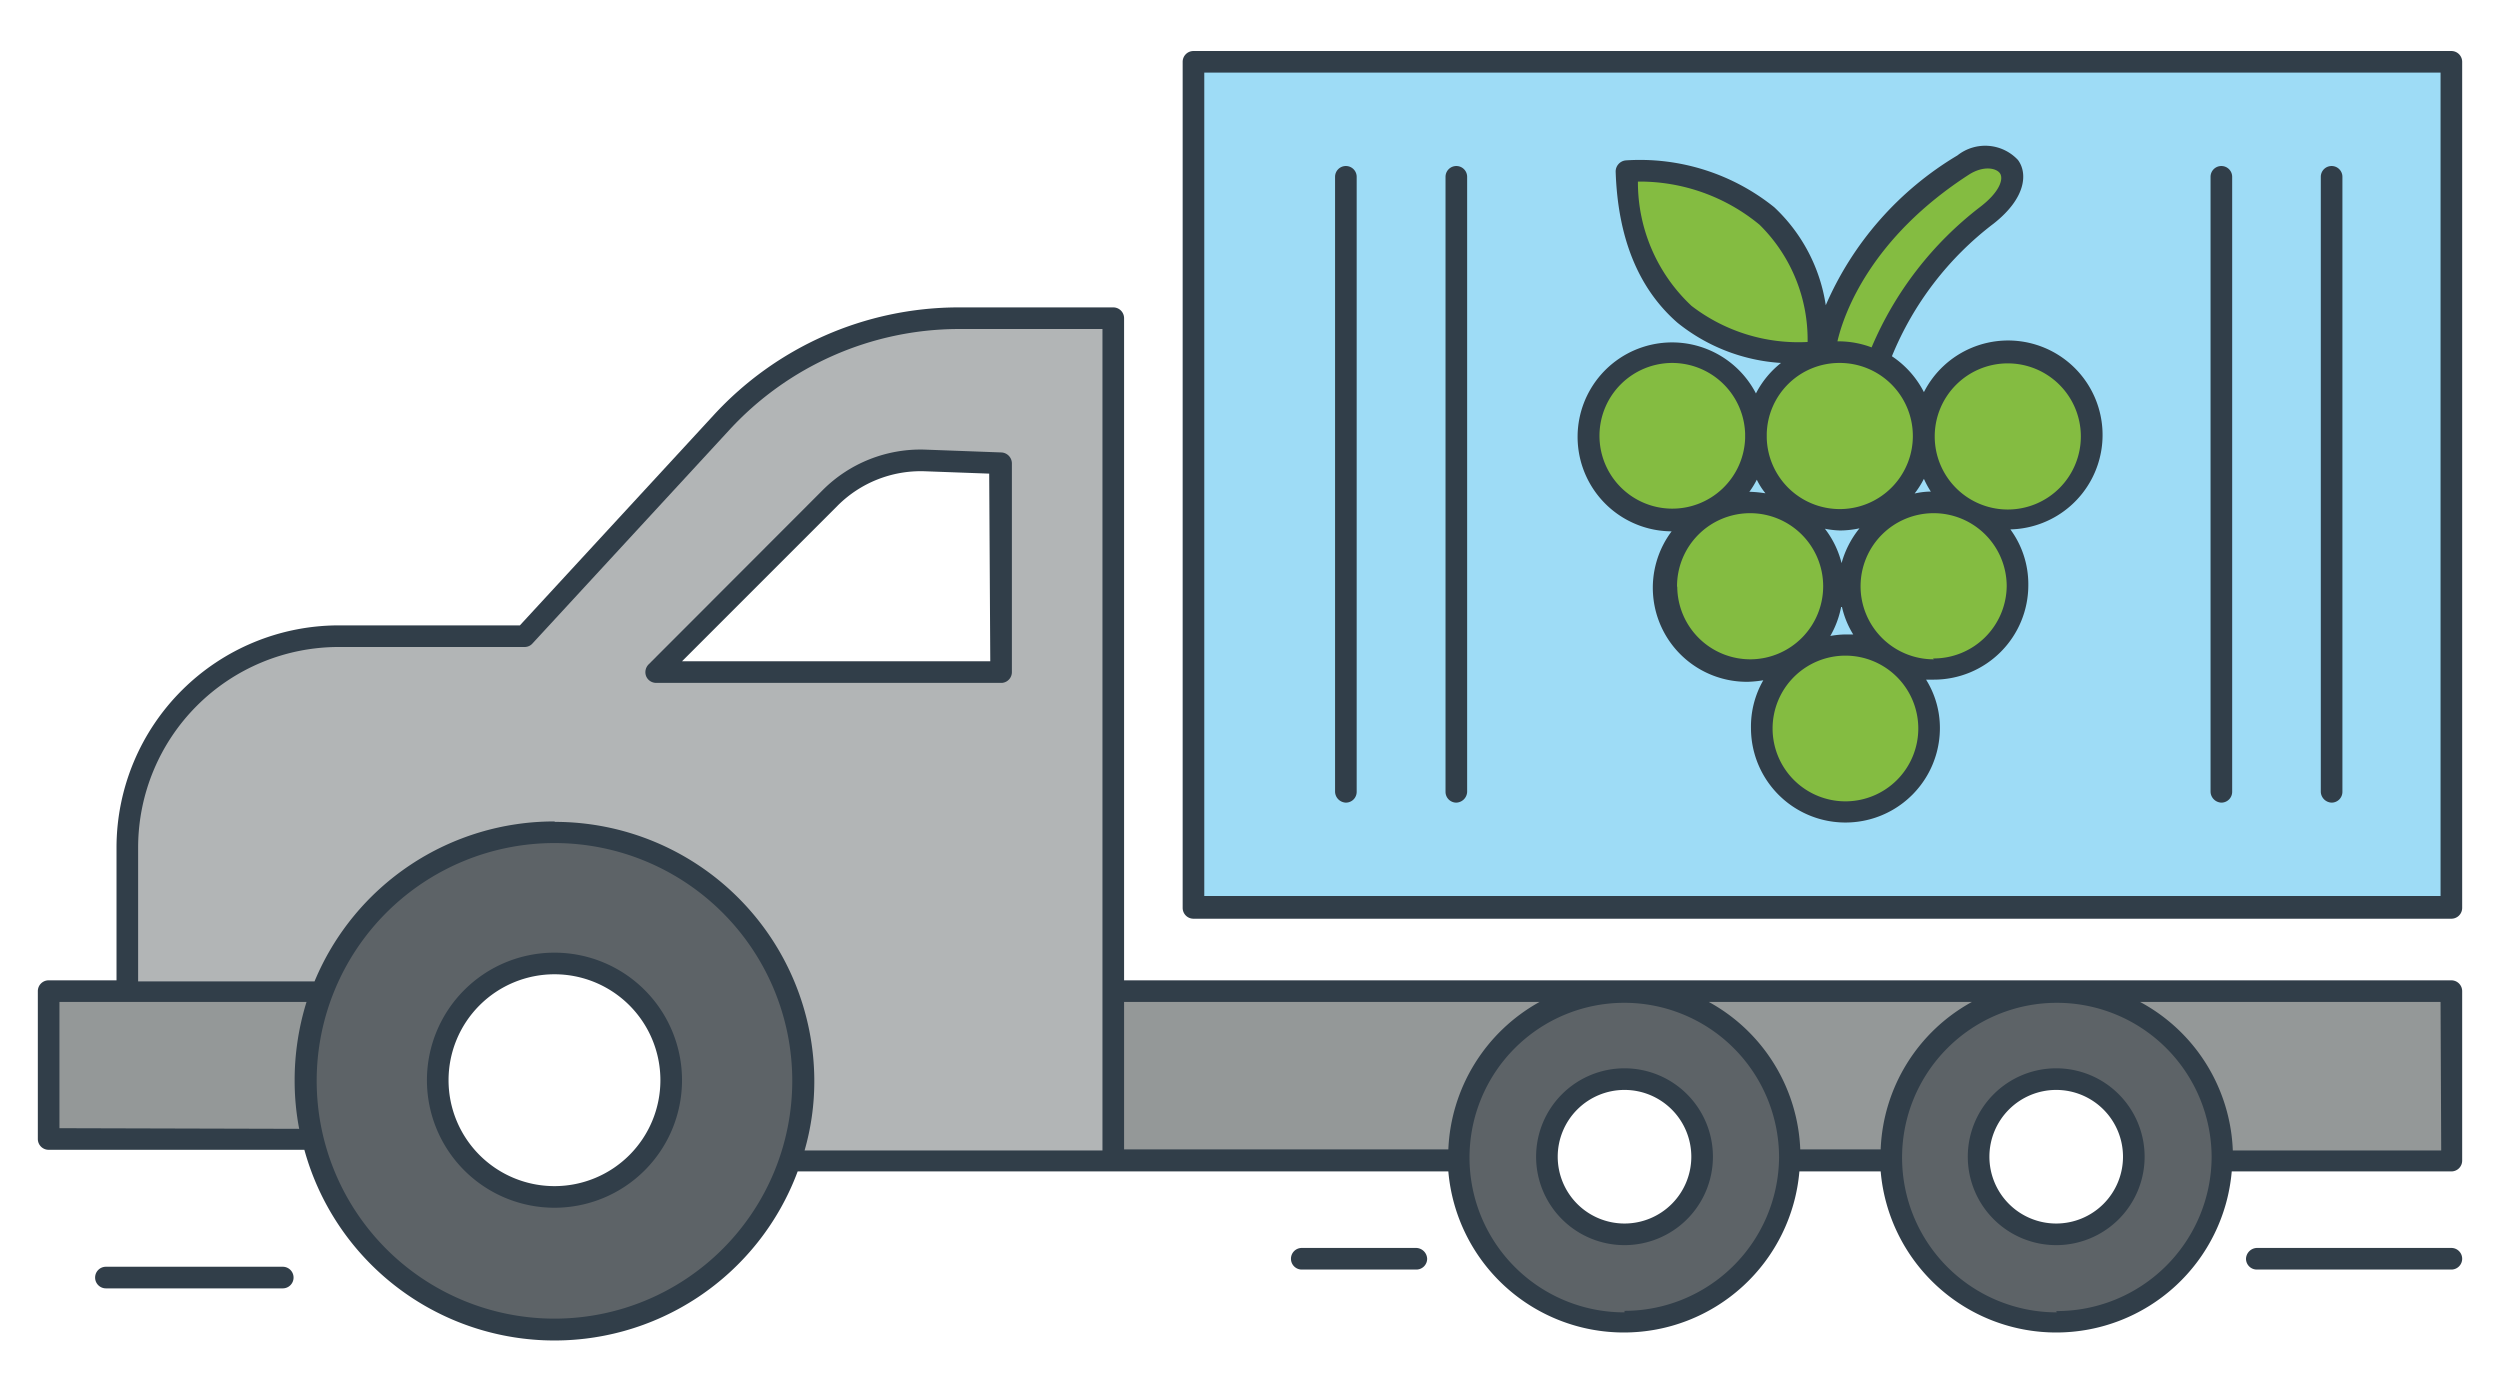 <svg id="Layer_1" data-name="Layer 1" xmlns="http://www.w3.org/2000/svg" viewBox="0 0 115.65 64.35"><title>EXPORT</title><path d="M51.46,45.87v7.8H71.58v-.24a3.67,3.67,0,1,1,7.33-.38,2.41,2.41,0,0,1,0,.38v.24H91.6v-.18a3.61,3.61,0,0,1,7.21,0v.18H113.4v-7.8Z" style="fill:#949898"/><path d="M25.73,38.44A11.45,11.45,0,1,0,37.17,49.9h0A11.45,11.45,0,0,0,25.73,38.44Zm0,16.77a5.32,5.32,0,1,1,5.32-5.32h0A5.32,5.32,0,0,1,25.73,55.21Z" style="fill:#5d6367"/><path d="M75.16,45.87a7.64,7.64,0,1,0,7.64,7.64h0A7.64,7.64,0,0,0,75.16,45.87Zm0,11.19a3.56,3.56,0,1,1,3.55-3.57v0a3.55,3.55,0,0,1-3.55,3.55Z" style="fill:#5d6367"/><path d="M95.13,45.87a7.64,7.64,0,1,0,7.64,7.64h0A7.64,7.64,0,0,0,95.13,45.87Zm0,11.19a3.56,3.56,0,1,1,3.55-3.57v0a3.55,3.55,0,0,1-3.55,3.55Z" style="fill:#5d6367"/><rect x="55.21" y="2.86" width="58.19" height="39.09" style="fill:#9edcf6"/><path d="M43.22,14.72c-4.12,0-8.29,3.32-8.29,3.32L24,29.41H14.89a10,10,0,0,0-9,9V45.7l9,.17c3.55-7.89,10.85-7.43,10.85-7.43,14,1.11,11.06,15.07,11.06,15.07H51.46V14.72ZM46.39,31H30.46l8.34-8.17a5.53,5.53,0,0,1,4.06-1.47h3.53Z" style="fill:#b2b5b6"/><path d="M14.45,52.69H2.25V45.85H14.89S13.33,50.23,14.45,52.69Z" style="fill:#949898"/><circle cx="85.33" cy="33.68" r="3.87" style="fill:#84bc41"/><circle cx="80.91" cy="27.1" r="3.87" style="fill:#84bc41"/><circle cx="89.42" cy="27.1" r="3.87" style="fill:#84bc41"/><circle cx="92.83" cy="20.16" r="3.87" style="fill:#84bc41"/><circle cx="85.13" cy="20.16" r="3.87" style="fill:#84bc41"/><circle cx="77.36" cy="20.16" r="3.87" style="fill:#84bc41"/><path d="M84,16.27s-8.39,1-8.71-8.35C75.24,7.92,83.81,7.06,84,16.27Z" style="fill:#84bc41"/><path d="M91.66,7.25S85.88,9.83,84.4,16a6.28,6.28,0,0,1,2.25.57A13.19,13.19,0,0,1,92,9.69S94.5,7.57,91.66,7.25Z" style="fill:#84bc41"/><path d="M25.65,44.07a5.9,5.9,0,1,0,5.9,5.9,5.9,5.9,0,0,0-5.9-5.9Zm0,10.8a4.9,4.9,0,1,1,4.9-4.9A4.9,4.9,0,0,1,25.65,54.87Z" style="fill:#313e49"/><path d="M75.15,49.42a4.09,4.09,0,1,0,4.09,4.09,4.09,4.09,0,0,0-4.09-4.09Zm0,7.18a3.09,3.09,0,1,1,3.09-3.09h0A3.09,3.09,0,0,1,75.15,56.6Z" style="fill:#313e49"/><path d="M95.12,49.42a4.09,4.09,0,1,0,4.09,4.09,4.09,4.09,0,0,0-4.09-4.09Zm0,7.18a3.09,3.09,0,1,1,3.09-3.09h0A3.09,3.09,0,0,1,95.12,56.6Z" style="fill:#313e49"/><path d="M113.4,2.36H55.21a.5.5,0,0,0-.5.5V42a.5.5,0,0,0,.5.5H113.4a.5.5,0,0,0,.5-.5V2.86A.5.5,0,0,0,113.4,2.36Zm-.5,39.09H55.71V3.36H112.9Z" style="fill:#313e49"/><path d="M65.52,57.73h-5.3a.5.5,0,0,0,0,1h5.3a.5.5,0,0,0,.5-.5A.52.52,0,0,0,65.52,57.73Z" style="fill:#313e49"/><path d="M13.08,58.6H4.9a.5.5,0,1,0,0,1h8.18a.5.5,0,1,0,0-1Z" style="fill:#313e49"/><path d="M113.4,57.73h-9a.52.52,0,0,0-.5.5.5.5,0,0,0,.5.5h9a.5.5,0,0,0,0-1Z" style="fill:#313e49"/><path d="M113.4,45.35H52V14.72a.5.5,0,0,0-.5-.5H44.3a15.41,15.41,0,0,0-11.3,5l-8.95,9.71H15.66A10.29,10.29,0,0,0,5.39,39.15v6.2H2.25a.5.5,0,0,0-.5.5v6.84a.5.5,0,0,0,.5.5H14.08a12,12,0,0,0,22.82,1H67a8.15,8.15,0,0,0,16.24,0H87a8.15,8.15,0,0,0,16.24,0H113.4a.5.5,0,0,0,.5-.5V45.85A.5.5,0,0,0,113.4,45.35Zm-22.18,1A8.13,8.13,0,0,0,87,53.17H83.28a8.15,8.15,0,0,0-4.23-6.82Zm-20,0A8.19,8.19,0,0,0,67,53.17H52V46.35ZM2.75,52.19V46.35H14.18A12.19,12.19,0,0,0,13.63,50a11.84,11.84,0,0,0,.21,2.22ZM25.65,61a11,11,0,1,1,11-11,11,11,0,0,1-11,11Zm0-23a12,12,0,0,0-11.1,7.4H6.39V39.2a9.28,9.28,0,0,1,9.27-9.27h8.61a.48.48,0,0,0,.36-.16l9.1-9.87A14.46,14.46,0,0,1,44.3,15.22H51v38H37.22a11.56,11.56,0,0,0,.45-3.2,12,12,0,0,0-12-12Zm49.5,22.71a7.16,7.16,0,1,1,7.15-7.17v0a7.16,7.16,0,0,1-7.15,7.1Zm20,0a7.16,7.16,0,1,1,7.16-7.16h0a7.16,7.16,0,0,1-7.19,7.1Zm17.78-7.49h-9.64A8.15,8.15,0,0,0,99,46.35h13.9Z" style="fill:#313e49"/><path d="M62.26,37.13a.5.5,0,0,0,.5-.5V8.18a.5.5,0,0,0-1,0V36.63A.52.52,0,0,0,62.26,37.13Z" style="fill:#313e49"/><path d="M67.37,37.13a.52.52,0,0,0,.5-.5V8.18a.5.5,0,0,0-1,0V36.63A.5.5,0,0,0,67.37,37.13Z" style="fill:#313e49"/><path d="M102.76,37.13a.5.5,0,0,0,.5-.5V8.18a.5.5,0,1,0-1,0V36.63A.52.52,0,0,0,102.76,37.13Z" style="fill:#313e49"/><path d="M107.86,37.13a.5.5,0,0,0,.5-.5V8.18a.5.5,0,1,0-1,0V36.63A.52.52,0,0,0,107.86,37.13Z" style="fill:#313e49"/><path d="M46.81,31.09V21.43a.51.51,0,0,0-.49-.5l-3.51-.13a6.4,6.4,0,0,0-4.75,1.87L30,30.74a.51.51,0,0,0-.11.54.5.5,0,0,0,.47.31h16A.5.5,0,0,0,46.81,31.09Zm-1-.5H31.55l7.21-7.21a5.44,5.44,0,0,1,4-1.58l3,.11Z" style="fill:#313e49"/><path d="M77.36,24.54h0a4.35,4.35,0,0,0,3.51,7,5.53,5.53,0,0,0,.7-.07A4.29,4.29,0,0,0,81,33.68a4.37,4.37,0,1,0,8.74,0,4.22,4.22,0,0,0-.64-2.24h.36a4.37,4.37,0,0,0,4.37-4.37h0A4.28,4.28,0,0,0,93,24.49a4.37,4.37,0,1,0-4-6.35,4.38,4.38,0,0,0-1.48-1.66,14.68,14.68,0,0,1,4.71-6.14C93.74,9.15,93.8,8,93.35,7.4a2.07,2.07,0,0,0-2.8-.21,15,15,0,0,0-6.09,6.93,7.81,7.81,0,0,0-2.38-4.53A9.91,9.91,0,0,0,75.2,7.42a.52.52,0,0,0-.46.51c.1,3.09,1.06,5.43,2.86,7a8.47,8.47,0,0,0,4.79,1.86,4.28,4.28,0,0,0-1.16,1.41,4.37,4.37,0,1,0-3.87,6.38Zm12-1.8a3.48,3.48,0,0,0-.79.09,4.34,4.34,0,0,0,.43-.68,4.19,4.19,0,0,0,.32.59Zm-4.15,5.34a4.15,4.15,0,0,0,.52,1.27h-.36a4.15,4.15,0,0,0-.7.07,4.34,4.34,0,0,0,.5-1.34Zm0-1.95a4.29,4.29,0,0,0-.79-1.67,4.17,4.17,0,0,0,.71.08,4.41,4.41,0,0,0,.89-.1,4.42,4.42,0,0,0-.85,1.69Zm-7.63,1A3.38,3.38,0,1,1,81,30.5h0a3.38,3.38,0,0,1-3.41-3.35v0Zm3.34-4.37a4.15,4.15,0,0,0,.35-.57,3.2,3.2,0,0,0,.4.63,5.85,5.85,0,0,0-.72-.07Zm4.45,14.31a3.37,3.37,0,1,1,3.37-3.37,3.37,3.37,0,0,1-3.37,3.37h0Zm4.09-6.57a3.38,3.38,0,1,1,3.37-3.39v0a3.38,3.38,0,0,1-3.41,3.35h0Zm3.41-13.69A3.38,3.38,0,1,1,89.5,20.2v0a3.38,3.38,0,0,1,3.33-3.39ZM91.08,8.08c.67-.43,1.27-.31,1.44-.06s0,.86-.94,1.57a16.08,16.08,0,0,0-5,6.48,4.37,4.37,0,0,0-1.48-.28H85C85.3,14.48,86.56,11,91.08,8.08ZM75.77,8.4a8.7,8.7,0,0,1,5.63,2,7.46,7.46,0,0,1,2.22,5.42,8.11,8.11,0,0,1-5.37-1.67A7.83,7.83,0,0,1,75.77,8.4Zm9.32,8.39a3.38,3.38,0,1,1-3.36,3.48v-.21A3.36,3.36,0,0,1,85.09,16.79Zm-7.73,0a3.38,3.38,0,0,1,3.37,3.27v.21a3.37,3.37,0,1,1-3.37-3.48Z" style="fill:#313e49"/></svg>
